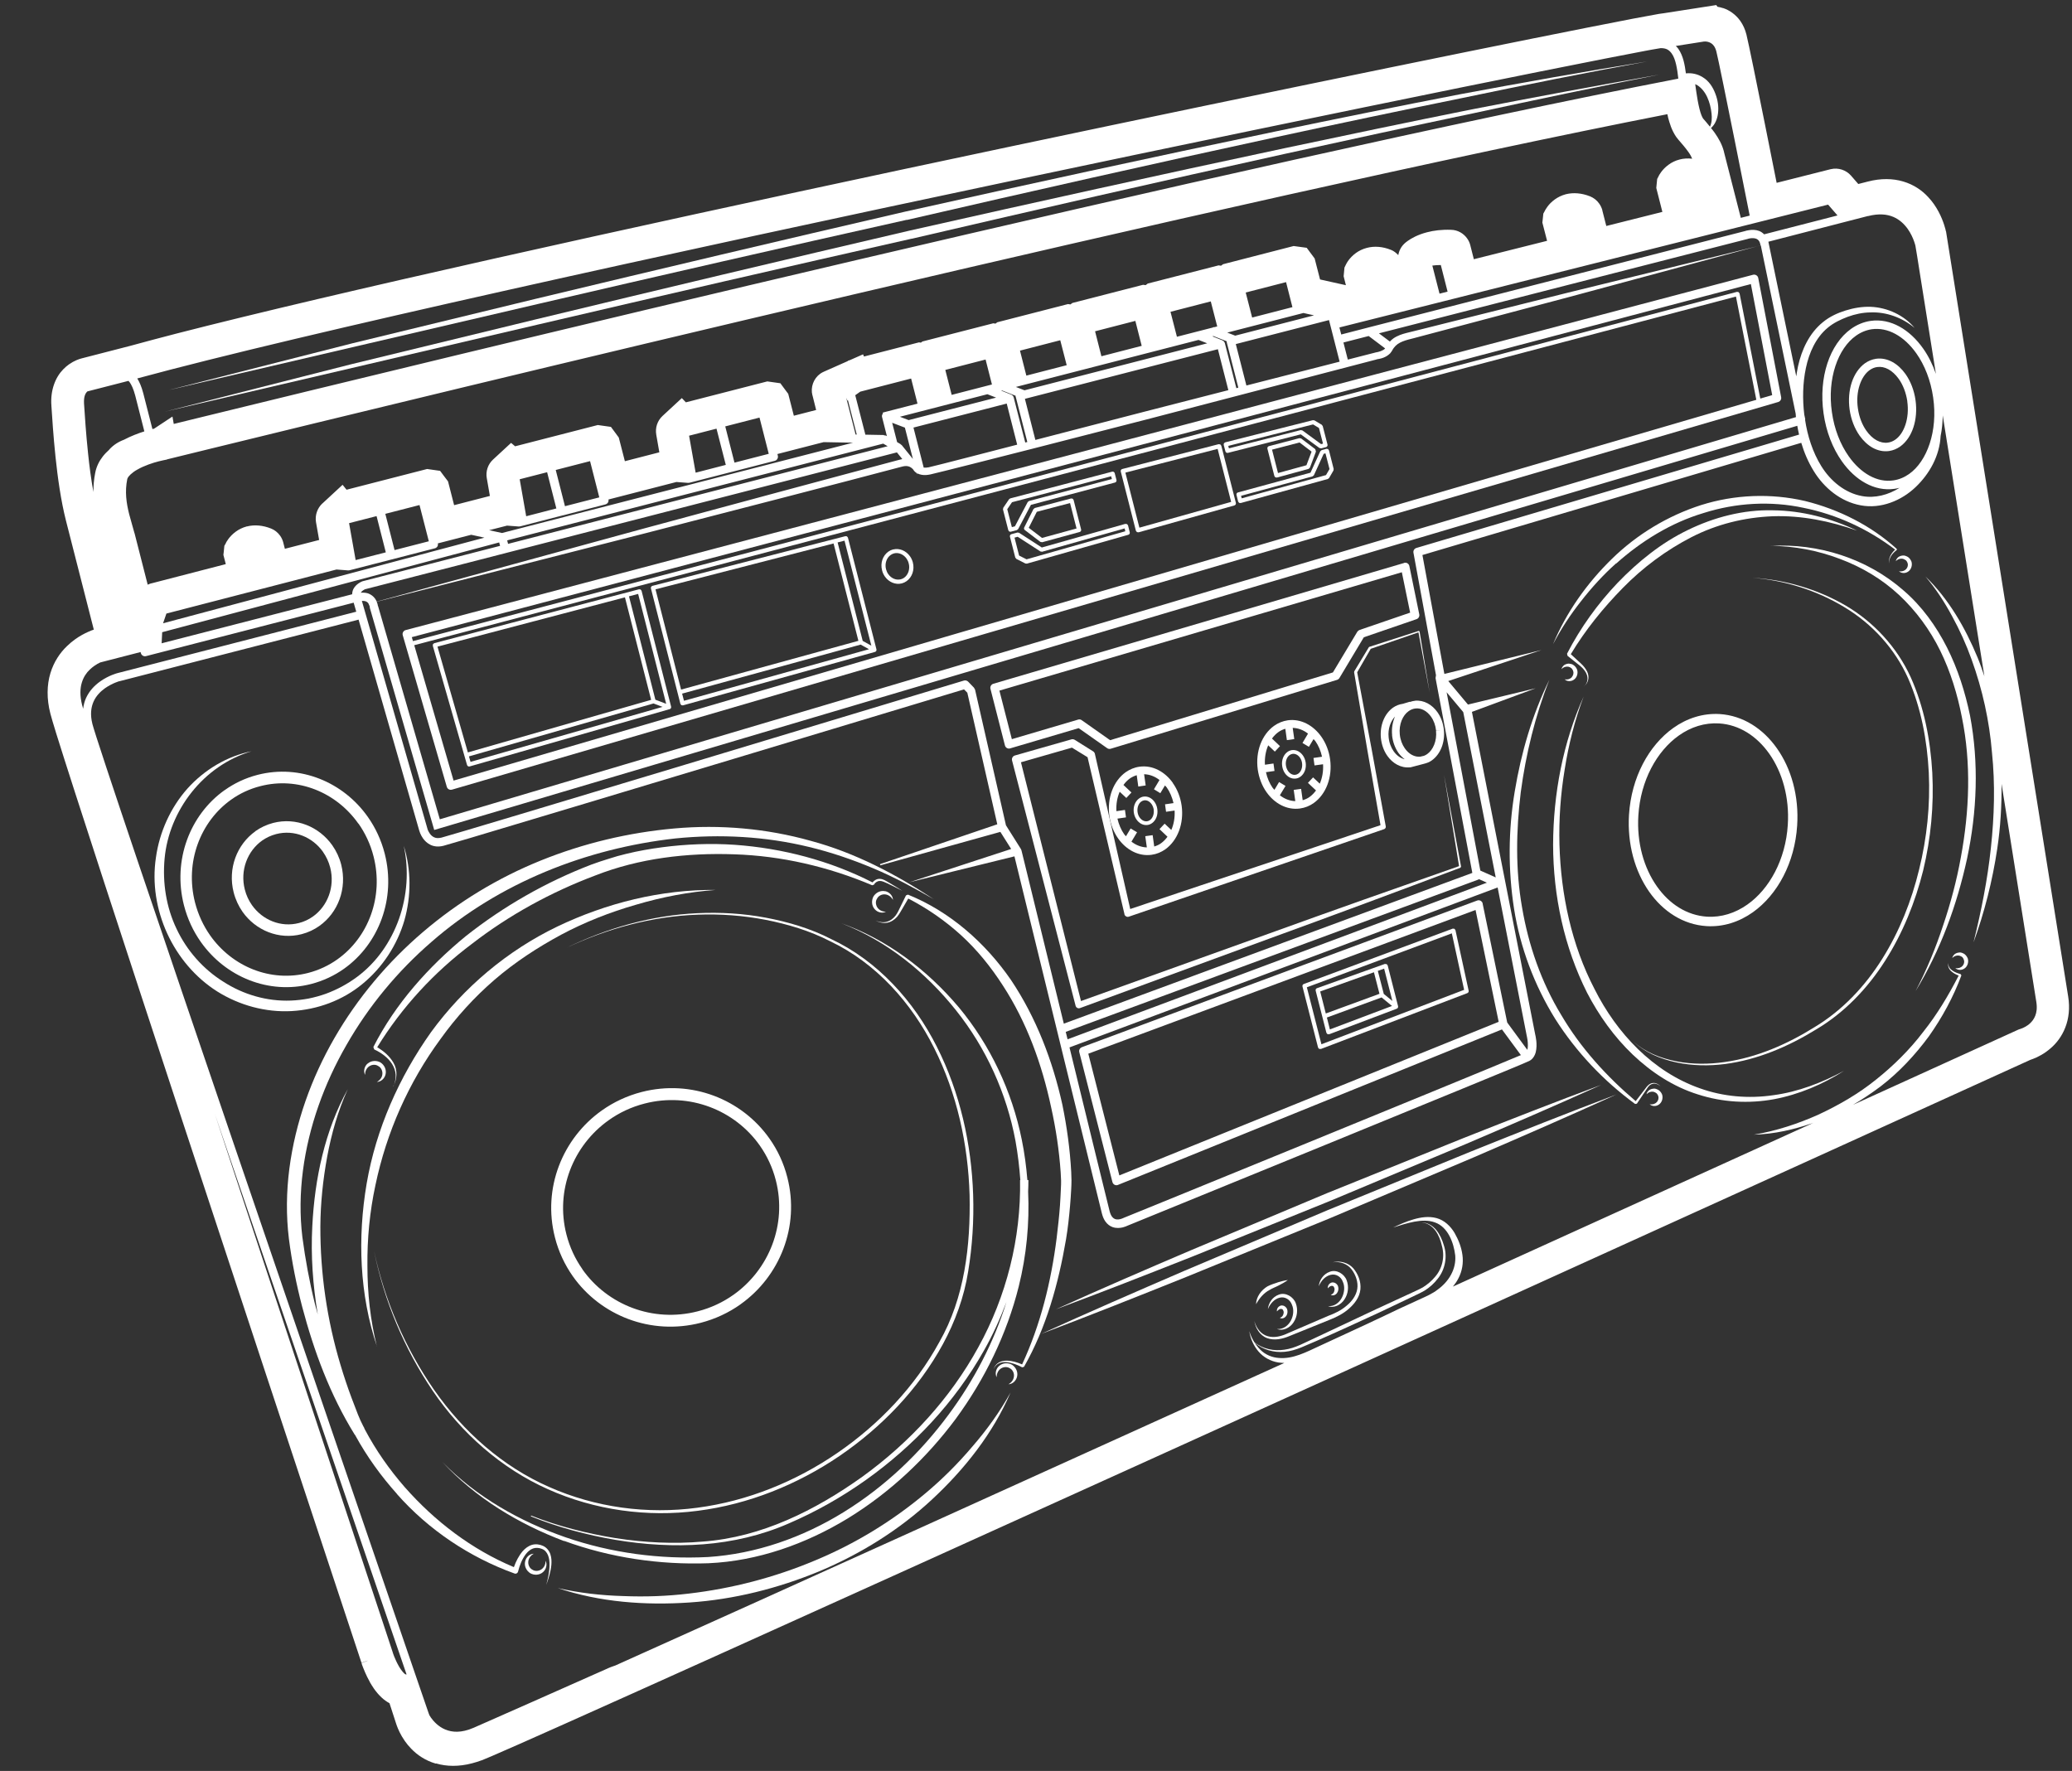 <svg width="303" height="259" viewBox="0 0 303 259" fill="none" xmlns="http://www.w3.org/2000/svg">
<rect x="0" y="0" width="303" height="259" fill="#333333" stroke="none"/>
<path d="M281.988 28.81L281.998 28.82L281.988 28.81Z" fill="white"/>
<path d="M205.348 35.6L205.328 35.61L205.348 35.6Z" fill="white"/>
<path d="M63.778 257.9C65.288 258.35 67.098 258.39 69.028 257.88C69.508 257.76 69.988 257.6 70.458 257.43H70.468C70.778 257.31 71.208 257.13 71.838 256.86C73.738 256.05 77.318 254.46 82.338 252.22C128.328 231.68 292.188 157.15 296.908 155C297.358 154.85 298.238 154.53 299.228 153.82C299.448 153.66 299.678 153.48 299.908 153.28C300.738 152.56 301.518 151.56 302.018 150.27C302.528 148.98 302.718 147.41 302.438 145.72C301.668 140.87 284.618 34.09 284.618 34.09L284.588 33.89L284.558 33.81L284.498 33.57V33.54C284.308 32.85 283.878 31.38 282.808 29.85C282.568 29.51 282.288 29.16 281.968 28.82C281.078 27.85 279.858 27 278.338 26.55C276.818 26.09 275.048 26.06 273.158 26.55L271.748 26.91L270.688 25.69V25.67H270.668C269.968 24.87 268.818 24.48 267.738 24.74H267.718L259.808 26.74C259.378 24.59 258.748 21.43 258.098 18.17C257.518 15.27 256.918 12.3 256.428 9.92C256.178 8.73 255.968 7.68 255.788 6.85C255.618 6.04 255.488 5.47 255.398 5.09V5.05H255.388C255.208 4.31 254.898 3.64 254.508 3.08C253.818 2.11 252.908 1.49 251.978 1.18H251.958H251.938C251.668 1.09 251.408 1.03 251.158 0.99L250.978 0.74L243.338 1.93C243.108 1.95 242.898 1.99 242.608 2.03C241.078 2.29 237.448 2.98 232.068 4.05C213.248 7.78 173.348 15.96 132.318 24.71C91.288 33.47 49.178 42.78 25.858 48.77C23.388 49.41 21.128 50.01 19.088 50.57L12.028 52.39L11.948 52.41L11.848 52.44C11.748 52.47 11.478 52.54 11.168 52.68C10.858 52.81 10.488 53.01 10.098 53.28C9.818 53.48 9.528 53.72 9.248 54.01C8.108 55.17 7.338 57.07 7.518 59.35V59.37C7.628 61.02 7.798 63.78 8.118 66.82C8.438 69.88 8.908 73.23 9.648 76.15L13.718 92.08C13.528 92.14 13.238 92.25 12.888 92.41C12.368 92.64 11.708 92.98 11.008 93.48C10.618 93.76 10.208 94.09 9.808 94.48C8.798 95.44 7.878 96.77 7.368 98.46C6.858 100.15 6.798 102.18 7.368 104.37C7.508 104.92 7.788 105.84 8.208 107.22C9.478 111.3 12.008 119.15 15.268 129.15C28.298 169.12 52.858 243.17 52.858 243.17L53.828 242.85L53.598 242.95L52.858 243.21C52.858 243.21 52.908 243.35 52.958 243.51C53.148 244.01 53.508 244.97 54.098 246.01V246.03C54.278 246.33 54.468 246.65 54.698 246.98C55.008 247.41 55.368 247.86 55.828 248.28C56.138 248.57 56.518 248.85 56.958 249.09L57.928 252.08C57.928 252.08 57.978 252.22 58.028 252.37C58.198 252.84 58.548 253.69 59.208 254.63C59.458 254.99 59.768 255.37 60.128 255.74C60.998 256.65 62.198 257.48 63.718 257.92L63.778 257.9ZM282.698 58.15C283.408 63.05 281.798 67.48 279.178 69.32C278.468 69.82 277.698 70.14 276.858 70.26C275.688 70.43 274.518 70.18 273.398 69.57C272.288 68.96 271.228 67.99 270.348 66.73C269.138 65.02 268.238 62.78 267.888 60.27C267.178 55.36 268.788 50.94 271.408 49.1C272.108 48.6 272.878 48.28 273.718 48.15C274.888 47.99 276.058 48.23 277.178 48.84C278.298 49.45 279.348 50.42 280.238 51.68C281.448 53.39 282.338 55.62 282.698 58.14V58.15ZM273.178 31.6C274.768 31.2 275.948 31.33 276.868 31.72C277.788 32.11 278.468 32.77 278.978 33.48C279.438 34.13 279.748 34.83 279.928 35.36C280.018 35.63 280.088 35.85 280.118 36V36.04C280.258 36.82 280.438 37.97 280.668 39.44C281.228 42.94 282.078 48.26 283.098 54.68C282.618 53.31 281.998 52.05 281.238 50.98C280.258 49.59 279.078 48.48 277.768 47.76C276.458 47.04 275.008 46.72 273.548 46.93C272.508 47.08 271.548 47.49 270.698 48.09C267.548 50.35 265.928 55.2 266.668 60.45C267.048 63.15 268.008 65.56 269.338 67.45C270.318 68.84 271.498 69.95 272.808 70.66C274.118 71.38 275.568 71.7 277.028 71.49C277.288 71.46 277.538 71.4 277.788 71.34C276.138 72.38 274.188 72.9 272.298 72.55C269.828 72.11 267.688 70.36 266.338 68.17C265.078 66.14 264.308 63.73 263.958 61.34H263.998L263.848 60.63C263.578 58.39 263.618 56.03 264.088 53.81C264.558 51.57 265.538 49.39 267.258 47.95C268.108 47.23 269.128 46.74 270.208 46.33C271.278 45.94 272.408 45.7 273.548 45.69C275.828 45.6 278.148 46.43 279.978 47.95C278.438 46.11 276.028 44.97 273.548 44.87C272.308 44.83 271.068 45.04 269.888 45.41C268.728 45.77 267.558 46.3 266.568 47.12C264.568 48.74 263.468 51.16 262.938 53.55C262.828 54.05 262.758 54.55 262.678 55.04L258.598 35.35L269.478 32.54L273.168 31.59L273.178 31.6ZM216.828 132.15C216.788 131.97 216.678 131.83 216.528 131.74C216.368 131.65 216.188 131.64 216.018 131.7L158.208 153.15C157.918 153.26 157.748 153.57 157.828 153.87L162.678 172.88C162.728 173.05 162.838 173.19 162.988 173.27C163.148 173.35 163.328 173.36 163.488 173.29L219.638 150.55L222.408 154.31L222.258 154.37C218.618 155.91 204.128 161.85 190.558 167.4C183.768 170.18 177.218 172.85 172.348 174.84C169.918 175.83 167.908 176.65 166.508 177.22C165.108 177.79 164.318 178.11 164.318 178.11L164.258 178.14C164.258 178.14 163.878 178.32 163.528 178.34C163.358 178.34 163.188 178.34 163.038 178.27C162.888 178.21 162.748 178.11 162.598 177.91C162.478 177.74 162.358 177.5 162.268 177.14C161.968 175.97 159.258 164.89 156.398 153.18L219.008 129.79L223.258 151.46V151.49L223.288 151.58C223.338 151.79 223.438 152.36 223.428 152.9C223.428 153.14 223.398 153.36 223.348 153.54L220.408 149.54L216.808 132.12L216.828 132.15ZM219.158 149.44L163.688 171.9L159.148 154.1L215.778 133.08L219.158 149.43V149.44ZM156.118 152C156.028 151.64 155.938 151.27 155.848 150.91L216.198 128.63L216.268 128.57L217.438 129.09L156.108 152H156.118ZM216.478 127.32L211.548 101.24L213.978 104.14L218.728 128.32L216.478 127.32ZM209.988 98.77L209.928 99.17L215.308 127.66L155.568 149.71C153.998 143.29 152.448 136.96 151.298 132.23C150.718 129.86 150.238 127.88 149.898 126.5C149.558 125.12 149.368 124.34 149.368 124.34L149.288 124.16L147.108 120.7L142.588 100.86L142.428 100.57L141.578 99.69C141.418 99.53 141.188 99.47 140.968 99.53C140.968 99.53 140.678 99.62 140.138 99.78C136.058 101.01 117.678 106.56 100.058 111.87C91.248 114.52 82.628 117.11 76.078 119.08C72.808 120.06 70.048 120.89 68.048 121.48C66.048 122.07 64.788 122.44 64.558 122.5C64.058 122.62 63.738 122.57 63.478 122.45C63.218 122.33 63.008 122.13 62.848 121.9C62.718 121.71 62.618 121.51 62.558 121.37L62.498 121.19V121.15H62.488V121.13L52.918 87.88C53.138 87.87 53.318 87.89 53.438 87.93C53.658 88 53.778 88.11 53.878 88.25L53.898 88.3L54.048 88.64L54.078 88.78V88.81V88.88L63.498 121.38L262.828 62.27C262.898 62.7 262.988 63.13 263.088 63.56L207.118 80.14C206.828 80.23 206.638 80.53 206.698 80.84L209.998 98.78L209.988 98.77ZM81.358 74.36L76.948 75.5L75.998 70.09L80.008 69.06L81.358 74.36ZM81.278 68.73L86.288 67.44L87.638 72.74L82.618 74.03L81.268 68.73H81.278ZM82.338 75.37L88.528 73.77C88.688 73.73 88.818 73.63 88.908 73.49C88.988 73.36 89.008 73.2 88.978 73.05L98.918 70.49L100.628 70.62L100.828 70.6L107.008 69.01H107.018L113.308 67.39C113.468 67.35 113.598 67.25 113.678 67.11C113.758 66.97 113.788 66.81 113.748 66.65L113.688 66.4L120.448 64.66L124.738 64.74L73.408 77.95L71.528 77.54L74.148 76.87L75.868 77L76.068 76.98L82.348 75.36L82.338 75.37ZM106.138 67.99L101.728 69.13L100.768 63.72L104.778 62.69L106.138 67.99ZM106.058 62.36L111.068 61.07L112.418 66.37L107.408 67.66L106.058 62.36ZM74.158 79.03L129.158 64.88L129.808 65.26L74.298 79.54L74.168 79.03H74.158ZM175.268 49.71L176.538 50.21L149.818 57.08L148.558 56.59L175.278 49.71H175.268ZM150.088 54.93L149.158 51.28L155.048 49.76L155.988 53.41L150.098 54.93H150.088ZM161.068 52.11L160.138 48.45L166.028 46.93L166.958 50.58L161.068 52.1V52.11ZM190.588 45.77L192.158 46.12L180.628 49.09L179.468 48.64L190.588 45.78V45.77ZM183.108 46.44L182.168 42.78L188.068 41.26L188.998 44.92L183.108 46.44ZM195.908 52.89L182.268 56.38L180.718 50.32L194.348 46.81L195.898 52.88L195.908 52.89ZM200.148 49.14L202.548 50.95L202.518 51C202.258 51.27 201.648 51.48 201.138 51.55L201.078 51.57L197.098 52.59L196.458 50.09L200.158 49.14H200.148ZM178.748 49.77L177.298 49.19L177.448 49.15L179.388 49.91V50.04L181.088 56.69L180.798 56.77L179.118 50.19C179.068 49.99 178.918 49.85 178.748 49.78V49.77ZM178.008 47.74L177.528 47.86L177.428 47.82L177.398 47.89L172.108 49.25L171.168 45.6L177.058 44.08L177.998 47.73L178.008 47.74ZM149.868 58.33L178.098 51.07L179.628 57.06L167.388 60.2L151.408 64.34L149.878 58.33H149.868ZM148.538 58.04L150.228 64.64L149.928 64.72L148.238 58.12C148.188 57.92 148.038 57.78 147.868 57.71L146.418 57.13L146.528 57.1L148.518 57.88V58.04H148.538ZM131.188 64.65L130.468 61.83L132.328 62.54L133.498 67.12L131.868 65.1L131.688 64.97V64.95L131.178 64.65H131.188ZM133.588 62.53L147.218 59.02L148.748 65.03L142.128 66.74L137.918 67.82L135.818 68.34C135.548 68.39 135.308 68.41 135.078 68.39L133.578 62.52L133.588 62.53ZM145.058 56.23L139.168 57.75L138.238 54.1L144.128 52.58L145.058 56.23ZM144.408 57.66L145.668 58.15L132.878 61.44L131.598 60.95L144.408 57.65V57.66ZM134.178 59.03L129.088 60.34L129.118 60.47C128.998 60.62 128.938 60.8 128.988 60.99L129.698 63.79L129.548 63.7L129.258 63.66V63.62L126.548 63.57L125.068 57.8L125.798 57.28L133.238 55.36L134.168 59.02L134.178 59.03ZM124.008 58.56L125.288 63.55H125.118L123.748 58.18L123.938 58.61L124.008 58.56ZM131.168 66.17L131.948 67.14C131.778 67.17 131.618 67.21 131.488 67.25L128.978 67.92L123.968 69.26L113.948 71.95L93.908 77.36L55.088 87.98C55.028 87.85 54.958 87.7 54.848 87.55C54.628 87.24 54.278 86.93 53.778 86.77C53.488 86.68 53.138 86.66 52.758 86.68C52.828 86.56 52.948 86.44 53.078 86.35L53.308 86.21L53.368 86.18L131.158 66.16L131.168 66.17ZM55.268 88.66C55.258 88.54 55.218 88.3 55.088 88L94.088 78.06L114.188 72.87L124.238 70.26L129.258 68.94L131.768 68.28C132.218 68.16 132.468 68.12 132.788 68.19C133.078 68.24 133.388 68.47 133.528 68.66L133.478 68.56C133.638 68.86 133.828 69.05 134.038 69.17L134.058 69.27L134.158 69.24C134.368 69.34 134.578 69.4 134.788 69.44C135.238 69.52 135.678 69.46 136.068 69.38L138.198 68.86L142.418 67.8L150.848 65.66L167.688 61.34L201.338 52.56H201.268C201.978 52.45 202.648 52.3 203.288 51.68C203.608 51.3 203.668 51.06 203.838 50.86C203.998 50.65 204.178 50.47 204.388 50.32C205.238 49.72 206.558 49.55 207.748 49.19L214.998 47.27L229.488 43.43L257.488 35.88L262.588 60.48L262.618 60.85L262.638 61L64.318 119.82L55.278 88.61L55.268 88.66ZM201.648 48.75L255.508 34.96H255.558V34.94C255.608 34.92 255.968 34.82 256.338 34.83C256.718 34.84 257.018 34.94 257.218 35.22C257.288 35.32 257.358 35.45 257.398 35.64L257.458 35.9L229.288 42.8L214.748 46.43L207.478 48.25L205.658 48.7C205.038 48.86 204.358 49.08 203.768 49.49C203.578 49.62 203.408 49.78 203.248 49.95L201.638 48.74L201.648 48.75ZM267.328 29.92L268.708 31.51L257.978 34.27C257.758 34.05 257.518 33.88 257.258 33.78C256.728 33.58 256.218 33.6 255.838 33.65C255.508 33.69 255.278 33.76 255.198 33.79L200.118 47.89L196.138 48.92L195.868 47.89L267.318 29.93L267.328 29.92ZM210.508 42.94L209.458 38.84C209.828 38.79 210.248 38.76 210.698 38.76L211.688 42.65L210.508 42.95V42.94ZM245.078 6.72L249.148 6.08H249.158C249.158 6.08 249.448 6.04 249.748 6.12C250.048 6.2 250.378 6.34 250.648 6.73C250.778 6.92 250.898 7.17 250.988 7.51C251.258 8.57 252.498 14.67 253.658 20.45C254.238 23.35 254.808 26.17 255.218 28.27C255.538 29.89 255.778 31.07 255.868 31.53L254.568 31.86L254.248 30.6L252.108 22.23V22.2C251.828 21.09 251.298 20.21 250.748 19.42C250.578 19.17 250.388 18.95 250.208 18.72C250.808 18.22 251.138 17.37 251.228 16.6C251.358 15.64 251.208 14.63 250.848 13.71C250.508 12.79 249.928 11.84 248.978 11.28C248.238 10.82 247.388 10.64 246.538 10.73C246.378 9.5 246.148 8.17 245.438 7.15C245.338 7 245.198 6.86 245.068 6.73L245.078 6.72ZM249.008 17.26V17.24C248.918 17.15 248.708 16.66 248.528 15.94C248.328 15.15 248.178 14.23 248.078 13.56L247.898 12.31L248.238 12.48C248.828 12.87 249.318 13.47 249.658 14.21C249.998 14.96 250.198 15.74 250.288 16.59C250.358 17.24 250.348 17.91 250.058 18.53C249.688 18.07 249.328 17.64 248.998 17.27L249.008 17.26ZM20.058 55.35C43.898 48.87 98.448 36.91 147.618 26.51C172.528 21.24 196.068 16.38 213.528 12.82C222.258 11.05 229.468 9.6 234.578 8.6C237.128 8.1 239.158 7.71 240.578 7.44C241.288 7.31 241.848 7.2 242.258 7.14C242.458 7.11 242.618 7.08 242.728 7.06L242.858 7.04H242.888C243.688 7.04 244.098 7.32 244.468 7.83C245.048 8.63 245.278 10.12 245.428 11.49L245.278 11.53C182.858 23.61 59.458 53.66 29.568 60.98C27.858 61.4 26.468 61.74 25.408 62L25.218 60.92L22.538 62.69L22.288 62.75C21.818 60.93 21.258 58.73 20.958 57.54C20.688 56.5 20.368 55.81 20.068 55.34L20.058 55.35ZM12.878 66.31C12.568 63.37 12.398 60.68 12.288 59.02C12.228 57.9 12.538 57.51 12.698 57.32L12.788 57.24L18.788 55.7L18.968 55.91C19.198 56.23 19.508 56.83 19.778 57.86C20.068 59 20.588 61.04 21.038 62.81L21.108 63.09C20.238 63.36 19.178 63.76 18.108 64.32C17.318 64.61 16.588 65.08 16.008 65.71L15.948 65.79C15.628 66.08 15.318 66.39 15.038 66.75C14.528 67.4 14.108 68.2 13.928 69.13C13.728 70.11 13.658 71.06 13.658 71.95C13.328 70.12 13.068 68.17 12.878 66.31ZM19.658 77.93L19.678 78.02C19.428 77.05 19.128 76.14 18.888 75.19C18.478 73.56 18.238 71.9 18.608 70.08C18.618 70 18.668 69.88 18.808 69.69C18.958 69.5 19.208 69.26 19.538 69.02C19.698 68.9 19.878 68.79 20.078 68.68C21.078 68.1 22.408 67.67 23.208 67.47C23.438 67.41 23.628 67.37 23.768 67.34L23.948 67.3L24.398 67.21L24.438 67.18C24.748 67.11 25.228 66.99 25.938 66.81C27.058 66.53 28.658 66.14 30.708 65.64C60.188 58.42 180.928 29.02 243.828 16.7C243.858 16.85 243.898 17 243.928 17.14V17.17C244.168 18.03 244.428 19 245.118 20.02C245.198 20.13 245.278 20.24 245.388 20.36L245.408 20.39C245.948 21.01 246.478 21.63 246.878 22.19C247.178 22.6 247.368 22.98 247.458 23.21C246.828 23.14 246.198 23.17 245.608 23.33C244.978 23.49 244.438 23.77 244.018 24.08C243.518 24.44 243.168 24.83 242.928 25.15C242.808 25.31 242.718 25.46 242.648 25.57L242.568 25.72L242.548 25.77L242.338 26.17L242.248 27.06L242.208 27.49L243.098 30.99L234.898 33.05L234.318 30.78V30.73C234.218 30.38 234.058 30.05 233.848 29.76C233.528 29.3 233.068 28.94 232.518 28.71L232.498 28.7H232.478C231.298 28.23 230.078 28.14 229.008 28.4H228.988L228.968 28.41C228.348 28.58 227.808 28.85 227.378 29.16C226.878 29.52 226.528 29.9 226.288 30.23C226.168 30.39 226.078 30.54 226.008 30.65L225.928 30.8L225.908 30.84L225.688 31.24L225.598 32.12L225.548 32.55L226.238 35.22L215.528 37.91L215.008 35.86C214.918 35.5 214.758 35.16 214.548 34.87C214.018 34.12 213.158 33.63 212.208 33.61C210.838 33.56 209.658 33.71 208.678 33.97C207.318 34.32 206.378 34.86 205.848 35.24C205.608 35.41 205.478 35.53 205.358 35.64C204.878 36.1 204.588 36.68 204.478 37.31C204.178 36.99 203.838 36.71 203.408 36.54H203.398C202.218 36.06 200.988 35.96 199.888 36.25C199.258 36.41 198.718 36.69 198.298 36.99C197.798 37.35 197.448 37.74 197.208 38.06C197.088 38.22 196.998 38.37 196.928 38.49L196.798 38.74L196.608 39.13L196.528 39.98L196.488 40.4L196.818 41.71L193.038 40.87L192.248 37.8L191.688 37.05L191.088 36.24L189.178 35.98L178.858 38.64L178.558 38.86L178.198 38.81L167.838 41.47L167.538 41.7L167.158 41.65L156.818 44.31L156.538 44.52L156.178 44.47L145.838 47.13L145.578 47.33L145.258 47.28L134.898 49.94L134.668 50.11L134.388 50.07L126.348 52.14L126.208 51.82L124.258 52.68L124.068 52.73L123.948 52.82L120.518 54.34C120.328 54.42 120.148 54.52 119.968 54.64C118.958 55.36 118.498 56.64 118.808 57.84V57.79L119.348 59.96L116.088 60.8L115.268 57.6L114.708 56.85L114.118 56.05L112.208 55.78L100.298 58.84L99.708 58.22L96.908 60.81L96.888 60.83C96.118 61.54 95.798 62.57 95.968 63.56L95.988 63.68L96.418 66.15L91.378 67.45L90.488 63.99L89.938 63.24L89.338 62.43L87.418 62.16L75.328 65.27L74.738 64.77L72.098 67.21C71.358 67.89 70.998 68.93 71.188 69.96V69.94L71.638 72.53L66.408 73.88L65.518 70.4L64.948 69.65L64.358 68.86L62.458 68.59L50.678 71.62L50.098 70.9L47.138 73.64H47.128C46.398 74.33 46.048 75.35 46.208 76.35L46.668 78.97L41.658 80.26L41.418 79.33V79.31C41.318 78.96 41.168 78.63 40.958 78.34C40.628 77.88 40.178 77.51 39.628 77.29H39.618C38.438 76.82 37.208 76.71 36.118 76.99H36.098H36.078C35.458 77.16 34.918 77.43 34.498 77.74C33.998 78.1 33.648 78.49 33.408 78.81C33.288 78.97 33.198 79.11 33.128 79.23L33.048 79.38V79.4L32.808 79.83L32.718 80.73L32.668 81.15L33.018 82.5L22.128 85.32H22.088C21.918 85.37 21.758 85.44 21.598 85.51L19.678 77.99L19.658 77.93ZM56.338 75.15L61.348 73.86L62.708 79.16L57.698 80.45L56.348 75.15H56.338ZM56.418 80.78L52.008 81.91L51.048 76.51L55.068 75.48L56.418 80.78ZM24.338 89.73L49.208 83.29L50.918 83.42L51.118 83.4L57.308 81.81L63.588 80.19C63.748 80.15 63.878 80.05 63.968 79.91C64.048 79.78 64.058 79.62 64.028 79.47L68.908 78.21L70.838 78.63L23.848 91.15L24.338 89.72V89.73ZM23.708 92.46L72.998 79.33L73.128 79.83L53.048 85L52.978 85.02C52.978 85.02 52.698 85.13 52.398 85.34C52.158 85.51 51.878 85.76 51.678 86.14C51.568 86.36 51.508 86.62 51.498 86.91L23.638 94.08L23.718 92.46H23.708ZM12.018 103.16C11.648 101.69 11.718 100.64 11.968 99.82C12.218 99 12.648 98.38 13.128 97.93L13.138 97.92C13.348 97.72 13.578 97.53 13.798 97.38C14.108 97.16 14.398 97 14.658 96.88L20.558 95.36L20.598 95.51C20.638 95.67 20.738 95.8 20.878 95.89C21.018 95.97 21.178 96 21.338 95.96L51.718 88.14L52.098 89.46L17.148 98.45C17.148 98.45 15.898 98.77 14.648 99.66C13.868 100.21 13.078 101 12.578 102.09C12.368 102.56 12.228 103.08 12.158 103.65C12.098 103.45 12.048 103.28 12.028 103.18L12.018 103.16ZM58.298 243.63C58.028 243.16 57.808 242.65 57.648 242.27C57.568 242.08 57.518 241.92 57.478 241.81L57.438 241.68V241.65H57.428V241.64C57.398 241.55 57.028 240.42 56.358 238.4C52.898 227.94 41.688 194.11 31.398 162.85C42.248 194.69 54.618 230.77 59.458 244.89L59.308 244.87L59.258 244.85L59.108 244.73C58.978 244.61 58.818 244.43 58.658 244.2C58.538 244.04 58.418 243.84 58.298 243.63ZM62.768 250.73L62.698 250.6C62.638 250.42 61.908 248.29 60.648 244.63C56.068 231.26 44.588 197.78 34.098 167.03C28.848 151.65 23.858 136.96 20.098 125.82C18.218 120.25 16.648 115.56 15.508 112.11C14.368 108.67 13.658 106.45 13.518 105.9C13.158 104.48 13.318 103.43 13.688 102.59C14.068 101.75 14.698 101.12 15.358 100.65C15.888 100.28 16.418 100.02 16.818 99.85C17.018 99.77 17.188 99.71 17.298 99.67L17.428 99.63H17.458L52.438 90.62L61.308 121.47C61.338 121.55 61.468 122.06 61.858 122.61C62.108 122.96 62.468 123.33 62.978 123.57C63.488 123.81 64.138 123.88 64.868 123.69C65.178 123.61 66.558 123.2 68.808 122.54C83.818 118.07 136.408 102.2 140.978 100.82L141.458 101.31L145.838 120.55L128.688 126.38L128.738 126.55L146.288 121.66L147.868 124.16L132.978 129.03L148.348 125.24C149.718 130.86 160.518 175.03 161.138 177.47C161.258 177.94 161.428 178.33 161.648 178.64C161.938 179.05 162.308 179.32 162.698 179.46C163.278 179.66 163.808 179.59 164.198 179.5C164.528 179.42 164.748 179.31 164.838 179.27C165.248 179.1 179.438 173.32 193.778 167.45C201.058 164.47 208.368 161.48 213.938 159.19C216.718 158.05 219.068 157.08 220.758 156.38C221.608 156.03 222.288 155.75 222.768 155.54C223.268 155.33 223.538 155.21 223.668 155.14L223.848 155.03C224.258 154.73 224.468 154.3 224.578 153.89C224.868 152.73 224.538 151.45 224.498 151.27L215.248 104.11L224.568 100.66L214.668 103.04L211.788 99.6L225.408 95.07L211.218 98.56L208.008 81.17L263.408 64.76C263.838 66.2 264.428 67.59 265.238 68.9C266.728 71.33 269.148 73.36 272.088 73.9C275.048 74.47 278.068 73.21 280.128 71.24C282.168 69.3 283.638 66.67 283.788 63.76C283.988 62.81 284.078 61.8 284.098 60.76C285.908 72.11 288.098 85.81 290.188 98.91C289.878 97.98 289.558 97.05 289.188 96.15C287.378 91.78 284.958 87.59 281.568 84.31C283.088 86.1 284.368 88.07 285.468 90.12C286.588 92.16 287.548 94.29 288.328 96.48C289.908 100.85 290.918 105.42 291.298 110.06C291.778 114.69 291.638 119.37 291.138 124.01C290.648 128.65 289.728 133.26 288.598 137.82C290.208 133.4 291.368 128.81 292.068 124.13C292.538 121 292.728 117.82 292.698 114.64C295.398 131.54 297.518 144.86 297.778 146.5C297.928 147.43 297.818 148.06 297.628 148.55C297.438 149.04 297.138 149.42 296.828 149.69C296.728 149.79 296.628 149.87 296.518 149.94C295.998 150.31 295.488 150.47 295.418 150.49L295.248 150.54L295.088 150.61C294.688 150.79 285.468 154.99 270.968 161.58C272.388 160.75 273.758 159.83 275.068 158.84C277.758 156.77 280.078 154.26 282.078 151.55C284.028 148.79 285.648 145.81 286.818 142.67V142.64L286.698 142.45C286.288 142.35 285.858 142.19 285.508 141.94C285.148 141.71 284.858 141.31 284.928 140.84C284.788 141.29 285.028 141.79 285.388 142.08C285.698 142.35 286.058 142.53 286.428 142.68C284.928 145.59 283.258 148.39 281.228 150.93C279.238 153.55 276.878 155.87 274.318 157.91C271.768 159.97 268.898 161.62 265.918 163.01C262.918 164.35 259.758 165.4 256.478 165.94C259.438 165.87 262.378 165.19 265.188 164.21C250.758 170.77 232.298 179.16 212.468 188.16C212.768 187.79 213.038 187.41 213.258 186.98C213.818 185.93 214.028 184.69 213.858 183.52C213.698 182.34 213.268 181.3 212.708 180.31C212.128 179.33 211.208 178.44 210.058 178.14C208.918 177.84 207.778 178.02 206.738 178.32C205.688 178.62 204.698 179.06 203.728 179.52C204.748 179.19 205.778 178.87 206.818 178.67C207.848 178.48 208.928 178.43 209.848 178.78C211.728 179.44 212.588 181.71 212.808 183.62C212.968 185.6 211.878 187.42 210.238 188.6C209.448 189.22 208.528 189.6 207.528 190.06L204.608 191.4C200.738 193.27 196.838 195.04 192.948 196.85C190.998 197.75 189.098 198.77 187.038 198.6C186.028 198.54 185.048 198.13 184.308 197.4C183.988 197.09 183.718 196.74 183.478 196.36C184.648 197.39 186.288 197.85 187.858 197.7C189.568 197.54 191.058 196.69 192.578 196.08C195.618 194.76 198.618 193.36 201.628 191.98L206.108 189.85C206.858 189.47 207.588 189.18 208.358 188.73C209.078 188.27 209.728 187.69 210.248 187.01C211.338 185.67 211.688 183.75 211.148 182.14C210.908 181.33 210.568 180.54 210.028 179.88C209.498 179.24 208.698 178.75 207.858 178.8C208.698 178.8 209.438 179.33 209.908 179.97C210.388 180.63 210.678 181.41 210.858 182.21C211.308 183.79 210.928 185.5 209.878 186.71C209.368 187.33 208.748 187.85 208.078 188.27C207.418 188.65 206.598 188.97 205.868 189.33L201.358 191.41L192.378 195.64C190.868 196.31 189.428 197.18 187.808 197.39C186.298 197.63 184.668 197.28 183.438 196.31C183.118 195.81 182.868 195.26 182.688 194.68C182.858 195.75 183.298 196.79 184.028 197.64C184.748 198.5 185.818 199.08 186.938 199.26C187.228 199.3 187.528 199.32 187.808 199.33C150.728 216.15 112.798 233.33 89.948 243.59L89.818 243.63C89.098 243.87 88.588 244.13 88.538 244.15C88.468 244.18 87.618 244.56 86.278 245.15C82.098 247.01 73.218 250.95 69.268 252.68C67.418 253.48 66.098 253.35 65.098 252.93C64.098 252.51 63.408 251.75 63.018 251.2C62.888 251.01 62.788 250.85 62.728 250.74L62.768 250.73Z" fill="white"/>
<path d="M66.078 115.49L260.038 58.791C260.338 58.7 260.528 58.401 260.468 58.09L257.118 40.66C257.088 40.49 256.988 40.35 256.848 40.261C256.708 40.17 256.528 40.141 256.368 40.181L59.318 92.15C59.158 92.191 59.028 92.3 58.948 92.441C58.868 92.581 58.848 92.751 58.898 92.91L65.338 115.07C65.428 115.39 65.768 115.58 66.088 115.48L66.078 115.49ZM60.228 93.18L256.038 41.541L259.158 57.781L257.418 58.291L254.388 42.92L254.248 42.721L254.008 42.681L60.388 93.76L60.218 93.171L60.228 93.18ZM60.568 94.361L253.858 43.37L256.838 58.471L66.328 114.16L60.578 94.361H60.568Z" fill="white"/>
<path d="M174.518 183.71L194.508 175.63L214.388 167.3C220.998 164.47 227.598 161.63 234.148 158.66C227.408 161.16 220.718 163.79 214.038 166.43L194.048 174.5L174.168 182.84C167.558 185.66 160.958 188.51 154.408 191.48C161.148 188.98 167.838 186.35 174.518 183.71Z" fill="white"/>
<path d="M200.269 94.58L200.169 94.66L198.049 98.17L198.019 98.32L199.949 109.66L201.879 120.68L165.279 132.94L160.109 110.24C160.079 110.1 159.979 109.96 159.849 109.88L157.149 108.19C157.009 108.11 156.839 108.08 156.679 108.13L148.409 110.49C148.099 110.58 147.919 110.9 147.999 111.22L157.299 147.12L157.319 147.16C157.409 147.4 157.669 147.52 157.909 147.44L185.759 137.22C195.049 133.84 204.319 130.39 213.569 126.9L213.659 126.74L211.169 113.33L213.369 126.67C204.069 129.92 194.789 133.2 185.519 136.55L158.079 146.4L149.299 111.48L156.759 109.34L159.039 110.74L164.439 133.7V133.75C164.539 134.01 164.819 134.15 165.079 134.06L202.409 121.26C202.569 121.2 202.679 121.04 202.649 120.86L200.579 109.55L198.469 98.32L200.449 94.89L207.429 92.48L209.069 101.32L207.589 92.34L207.469 92.27L200.279 94.59L200.269 94.58Z" fill="white"/>
<path d="M205.309 82.34L145.259 100C144.949 100.09 144.759 100.42 144.839 100.74L146.959 109.02C146.999 109.18 147.109 109.32 147.249 109.4C147.389 109.48 147.559 109.5 147.719 109.45L157.739 106.49L161.909 109.42C162.059 109.53 162.259 109.56 162.439 109.5L195.519 99.43C195.659 99.39 195.789 99.29 195.869 99.16L199.439 93.2L207.149 90.55C207.439 90.45 207.609 90.15 207.549 89.85L206.099 82.78C206.069 82.61 205.959 82.47 205.819 82.38C205.679 82.29 205.499 82.27 205.329 82.32L205.309 82.34ZM206.229 89.59L198.819 92.13C198.679 92.18 198.569 92.27 198.489 92.39L194.919 98.34L162.339 108.25L158.179 105.32C158.029 105.21 157.839 105.18 157.659 105.24L147.969 108.1L146.149 101L204.999 83.69L206.209 89.58L206.229 89.59Z" fill="white"/>
<path d="M194.079 177.01L173.089 185.9C166.119 188.91 159.139 191.94 152.229 195.09C159.339 192.4 166.399 189.59 173.449 186.76L194.539 178.14L215.529 169.25C222.509 166.24 229.469 163.21 236.389 160.06C229.279 162.74 222.219 165.55 215.169 168.38L194.079 177.01Z" fill="white"/>
<path d="M57.5 158.86C58.08 157.85 58.17 156.5 57.54 155.43C56.98 154.46 56.13 153.73 55.16 153.16C58.77 147.28 63.5 142.17 68.98 138.06C74.45 133.82 80.61 130.46 87.07 128.03C93.47 125.52 100.47 124.7 107.36 124.94C114.27 125.16 121.13 126.75 127.55 129.47L127.8 129.38C127.96 129.08 128.29 128.84 128.65 128.84C129.01 128.82 129.38 129.03 129.76 129.19C130.51 129.54 131.24 129.91 131.98 130.3C131.28 129.85 130.58 129.41 129.86 129C129.51 128.81 129.14 128.54 128.66 128.53C128.24 128.51 127.86 128.73 127.59 129.05C121.37 125.87 114.45 124.05 107.44 123.55C103.91 123.31 100.35 123.45 96.83 123.91C95.07 124.14 93.32 124.45 91.59 124.87C90.72 125.08 89.87 125.31 89 125.6C88.2 125.84 87.31 126.14 86.49 126.44C79.87 128.98 73.66 132.52 68.1 136.92C62.64 141.4 57.81 146.81 54.6 153.12V153.14L54.73 153.48C55.73 153.94 56.71 154.64 57.32 155.58C57.62 156.06 57.83 156.6 57.86 157.17C57.9 157.74 57.76 158.32 57.53 158.86H57.5Z" fill="white"/>
<path d="M132.789 130.83L132.489 130.95L131.749 132.46C131.489 132.96 131.289 133.49 130.959 133.91C130.629 134.33 130.189 134.68 129.659 134.81C129.129 134.95 128.559 134.85 128.049 134.64C128.549 134.89 129.119 135.04 129.699 134.95C130.269 134.86 130.789 134.53 131.179 134.09C131.569 133.64 131.799 133.12 132.099 132.65L132.819 131.41C135.619 132.85 138.219 134.66 140.529 136.76C142.899 138.92 144.919 141.43 146.649 144.12C150.149 149.49 152.369 155.64 153.709 161.92C154.409 165.06 154.889 168.26 155.109 171.46L155.169 172.66C155.189 172.98 155.149 173.44 155.139 173.83C155.109 174.63 155.059 175.44 155.009 176.25C154.899 177.86 154.709 179.46 154.519 181.07C153.719 187.41 152.169 193.73 149.469 199.54C148.759 199.24 148.029 199.01 147.249 198.99C146.829 198.99 146.399 199.06 146.039 199.28C145.669 199.49 145.419 199.86 145.289 200.24C145.459 199.86 145.729 199.54 146.089 199.38C146.449 199.21 146.849 199.18 147.239 199.22C148.019 199.3 148.789 199.6 149.479 199.97L149.749 199.89C153.009 194.16 154.779 187.73 155.889 181.26C156.159 179.64 156.339 178 156.479 176.36C156.549 175.54 156.609 174.72 156.649 173.9C156.659 173.47 156.699 173.12 156.689 172.63L156.649 171.38C156.469 168.08 156.019 164.8 155.359 161.57C153.939 155.14 151.539 148.84 147.849 143.33C144.099 137.89 138.919 133.32 132.829 130.86H132.809L132.789 130.83Z" fill="white"/>
<path d="M135.418 218.32C130.528 222.44 125.038 225.79 119.148 228.23C113.268 230.7 107.048 232.32 100.708 233.06C97.538 233.44 94.328 233.55 91.128 233.42C87.928 233.33 84.718 232.97 81.568 232.25C87.718 234.32 94.338 234.8 100.828 234.36C107.338 233.92 113.768 232.3 119.808 229.8C125.838 227.27 131.488 223.76 136.288 219.3C141.068 214.86 145.208 209.63 147.778 203.65C146.208 206.48 144.318 209.11 142.208 211.54C140.138 213.99 137.868 216.26 135.418 218.32Z" fill="white"/>
<path d="M82.499 225.35C89.219 227.81 96.43 228.87 103.599 228.62C110.819 228.3 117.809 225.81 123.949 222.08C130.089 218.32 135.439 213.31 139.739 207.54C143.999 201.74 147.229 195.14 148.979 188.13C150.109 183.6 150.559 178.92 150.349 174.26C150.369 173.7 150.399 173.14 150.389 172.58H150.239C150.079 170.6 149.819 168.62 149.419 166.67C147.989 159.6 144.829 152.89 140.249 147.36C135.639 141.88 129.749 137.41 123.019 135.02C129.669 137.59 135.389 142.21 139.789 147.74C144.209 153.27 147.209 159.91 148.499 166.85C148.839 168.75 149.069 170.66 149.209 172.59H149.169C149.319 181.08 147.179 189.59 143.059 197.04C138.969 204.51 133.049 210.93 126.159 215.93C119.269 220.86 111.359 224.83 102.789 225.45C98.54 225.83 94.249 225.6 90.029 224.95C85.82 224.27 81.65 223.22 77.669 221.65L77.629 221.76C81.609 223.37 85.769 224.48 89.999 225.2C94.219 225.91 98.54 226.18 102.829 225.85C107.109 225.52 111.369 224.54 115.319 222.81C119.279 221.11 123.039 218.98 126.559 216.49C133.579 211.5 139.639 205.07 143.889 197.51C145.179 195.24 146.259 192.86 147.179 190.41C145.339 196.31 142.429 201.87 138.759 206.83C134.579 212.51 129.369 217.45 123.369 221.15C117.389 224.85 110.559 227.25 103.549 227.71C96.519 228.07 89.379 227.13 82.689 224.82C76.029 222.51 69.669 218.92 64.689 213.81C69.529 219.06 75.82 222.86 82.49 225.38L82.499 225.35Z" fill="white"/>
<path d="M55.119 196.93C54.149 193.06 53.729 189.08 53.729 185.11C53.689 181.15 54.069 177.19 54.899 173.34C56.509 165.62 59.759 158.28 64.429 151.94C66.699 148.77 69.359 145.84 72.329 143.28C75.299 140.72 78.599 138.57 82.059 136.7C85.529 134.85 89.219 133.4 93.019 132.31C96.809 131.19 100.719 130.43 104.679 130.15C96.709 130.07 88.729 132.04 81.469 135.52C74.209 139.02 67.829 144.38 63.039 150.94C58.369 157.52 54.989 165.11 53.619 173.09C52.269 181.04 52.569 189.33 55.129 196.93H55.119Z" fill="white"/>
<path d="M63.3 203.43C67.49 209.6 73.299 214.75 80.139 217.8C86.969 220.86 94.639 221.92 102.049 220.95C109.469 220 116.589 217.13 122.769 212.93C128.929 208.72 134.289 203.18 137.889 196.57C139.679 193.27 140.989 189.68 141.579 185.96C142.189 182.26 142.429 178.5 142.309 174.75C142.059 167.27 140.389 159.78 136.999 153.08C133.639 146.41 128.359 140.54 121.549 137.34C118.539 135.79 115.299 134.84 111.999 134.21C108.699 133.59 105.329 133.39 101.989 133.55C95.29 133.86 88.719 135.73 82.719 138.67C88.76 135.8 95.329 134.01 101.999 133.77C105.329 133.64 108.679 133.89 111.949 134.52C115.209 135.16 118.449 136.13 121.389 137.65C128.109 140.84 133.309 146.67 136.609 153.28C139.939 159.92 141.569 167.35 141.789 174.77C141.939 182.16 141.069 189.8 137.359 196.28C133.809 202.78 128.559 208.3 122.469 212.48C116.369 216.67 109.329 219.53 101.989 220.5C94.659 221.49 87.059 220.47 80.29 217.46C73.49 214.48 67.749 209.37 63.499 203.29C59.26 197.19 56.249 190.2 54.69 182.91C56.169 190.22 59.109 197.25 63.3 203.43Z" fill="white"/>
<path d="M58.039 218.49C62.689 223.76 68.699 227.76 75.239 230.12L75.279 230.14C75.489 230.19 75.709 230.06 75.759 229.84C75.979 228.94 76.349 228 76.909 227.27C77.189 226.91 77.539 226.61 77.949 226.46C78.349 226.32 78.819 226.35 79.239 226.52C80.109 226.83 80.389 227.9 80.359 228.86C80.359 229.85 80.139 230.83 79.879 231.8C80.219 230.86 80.529 229.89 80.629 228.87C80.669 228.36 80.659 227.84 80.489 227.32C80.329 226.81 79.939 226.32 79.429 226.09C78.939 225.86 78.349 225.77 77.799 225.93C77.249 226.09 76.799 226.45 76.439 226.85C75.849 227.55 75.449 228.35 75.149 229.19C68.969 226.6 63.559 222.46 59.169 217.47C56.939 214.91 54.979 212.11 53.389 209.12L53.259 208.86H53.279L53.119 208.57C52.829 208 52.559 207.43 52.339 206.86L51.419 204.46C50.819 202.86 50.279 201.24 49.789 199.6C47.819 193.05 46.829 186.22 46.849 179.37C46.869 175.94 47.229 172.53 47.849 169.15C48.479 165.78 49.419 162.44 50.859 159.29C47.499 165.36 46.019 172.38 45.669 179.33C45.439 183.64 45.749 187.97 46.469 192.23C46.319 191.7 46.179 191.16 46.039 190.63C45.249 187.44 44.649 184.18 44.219 180.93C43.829 177.72 43.879 174.44 44.299 171.21C45.139 164.75 47.409 158.48 50.669 152.82C53.909 147.14 58.149 142.03 63.099 137.75C72.979 129.11 85.739 124.08 98.759 122.62C105.289 121.96 111.929 122.31 118.329 123.87C121.529 124.64 124.659 125.71 127.709 126.99C130.759 128.27 133.689 129.86 136.569 131.52C131.029 127.87 125.049 124.71 118.559 122.97C112.109 121.16 105.309 120.56 98.619 121.16C91.919 121.76 85.339 123.32 79.079 125.85C72.839 128.37 66.989 131.91 61.859 136.3C51.619 145.04 44.079 157.37 42.309 170.95C41.879 174.33 41.829 177.77 42.249 181.18C42.679 184.54 43.339 187.84 44.189 191.11C45.919 197.63 48.259 203.97 51.869 209.81H51.889L51.949 209.91C53.649 213.01 55.709 215.87 58.049 218.48L58.039 218.49Z" fill="white"/>
<path d="M108.289 190.75C114.029 186.68 116.979 179.38 115.139 172.2C114.609 170.1 113.709 168.19 112.529 166.52C108.469 160.76 101.109 157.83 93.839 159.7C91.679 160.26 89.709 161.19 87.999 162.41C82.259 166.48 79.309 173.77 81.149 180.96C81.679 183.06 82.589 184.97 83.759 186.64C87.819 192.4 95.179 195.33 102.459 193.46C104.619 192.9 106.579 191.97 108.299 190.75H108.289ZM85.179 185.63C84.119 184.13 83.309 182.41 82.829 180.52C81.179 174.06 83.839 167.5 89.009 163.83C90.549 162.73 92.319 161.89 94.269 161.39C100.829 159.7 107.469 162.36 111.109 167.53C112.169 169.04 112.979 170.75 113.459 172.64C115.109 179.09 112.459 185.66 107.289 189.34C105.739 190.44 103.979 191.28 102.019 191.78C95.459 193.47 88.819 190.82 85.169 185.64L85.179 185.63Z" fill="white"/>
<path d="M238.219 119.14C237.949 123.46 239.089 127.45 241.179 130.43C243.199 133.3 246.139 135.22 249.529 135.44C251.989 135.6 254.339 134.83 256.339 133.41C259.939 130.84 262.459 126.18 262.809 120.73C263.089 116.42 261.949 112.41 259.849 109.44C257.829 106.57 254.889 104.65 251.499 104.43C249.039 104.28 246.689 105.04 244.699 106.46C241.099 109.03 238.569 113.69 238.219 119.14ZM245.489 107.58C247.269 106.31 249.299 105.67 251.419 105.8C254.329 105.99 256.889 107.63 258.729 110.23C260.629 112.92 261.699 116.62 261.439 120.64C261.119 125.72 258.749 130.01 255.539 132.28C253.759 133.54 251.729 134.19 249.609 134.06C246.699 133.87 244.129 132.23 242.299 129.63C240.399 126.94 239.329 123.25 239.589 119.23C239.909 114.16 242.279 109.86 245.489 107.58Z" fill="white"/>
<path d="M53.769 155.53C53.269 155.95 53.118 156.68 53.389 157.2C53.368 156.63 53.648 156.14 54.048 155.91C54.438 155.67 54.949 155.65 55.319 155.91C55.709 156.1 55.949 156.59 55.919 157.03C55.908 157.5 55.608 157.97 55.108 158.23C55.688 158.23 56.258 157.74 56.389 157.09C56.529 156.43 56.218 155.75 55.639 155.38C55.059 155.05 54.269 155.1 53.779 155.54L53.769 155.53Z" fill="white"/>
<path d="M229.86 99.04C229.63 99.29 229.25 99.43 228.81 99.35C229.14 99.67 229.73 99.71 230.16 99.4C230.6 99.1 230.79 98.49 230.64 97.96C230.54 97.7 230.39 97.48 230.15 97.3L230.01 97.21L229.97 97.19L229.93 97.16H229.91L229.82 97.12L229.43 97.05C229.17 97.06 228.92 97.14 228.72 97.28C228.53 97.44 228.39 97.65 228.34 97.86C228.66 97.54 229.05 97.44 229.38 97.51L229.61 97.6L229.67 97.63L229.7 97.66L229.83 97.75C229.91 97.85 230.01 97.99 230.05 98.14C230.16 98.44 230.07 98.77 229.85 99.03L229.86 99.04Z" fill="white"/>
<path d="M241.859 159.21C241.599 159.22 241.349 159.3 241.149 159.44C240.959 159.6 240.819 159.81 240.779 160.02C241.109 159.7 241.479 159.6 241.819 159.67C241.999 159.74 242.079 159.76 242.269 159.91C242.349 160.01 242.449 160.14 242.489 160.29C242.599 160.59 242.509 160.92 242.289 161.18C242.059 161.43 241.679 161.57 241.239 161.49C241.569 161.81 242.159 161.85 242.589 161.54C243.029 161.24 243.219 160.64 243.069 160.1C242.969 159.84 242.819 159.62 242.569 159.44C242.419 159.34 242.089 159.18 241.849 159.2L241.859 159.21Z" fill="white"/>
<path d="M79.78 228.26C79.8 228.83 79.52 229.31 79.12 229.55C78.72 229.79 78.22 229.81 77.85 229.56C77.46 229.37 77.22 228.87 77.25 228.44C77.27 227.97 77.56 227.49 78.06 227.23C77.48 227.23 76.92 227.72 76.79 228.37C76.64 229.04 76.97 229.71 77.54 230.08C78.12 230.41 78.91 230.37 79.4 229.92C79.9 229.5 80.05 228.77 79.78 228.25V228.26Z" fill="white"/>
<path d="M146.128 199.75C145.628 200.17 145.468 200.9 145.748 201.42C145.728 200.85 146.008 200.36 146.408 200.12C146.798 199.88 147.308 199.86 147.678 200.11C148.068 200.3 148.308 200.79 148.278 201.23C148.258 201.7 147.968 202.18 147.468 202.44C148.048 202.44 148.608 201.94 148.738 201.3C148.888 200.64 148.558 199.96 147.988 199.59C147.408 199.26 146.618 199.31 146.128 199.75Z" fill="white"/>
<path d="M129.44 130.34C128.78 130.19 128.1 130.52 127.74 131.09C127.41 131.68 127.46 132.46 127.9 132.95C128.32 133.46 129.05 133.61 129.56 133.33C129 133.35 128.51 133.07 128.27 132.67C128.04 132.27 128.01 131.76 128.27 131.4C128.46 131.01 128.95 130.77 129.38 130.8C129.84 130.81 130.32 131.11 130.58 131.61C130.58 131.03 130.09 130.47 129.45 130.33L129.44 130.34Z" fill="white"/>
<path d="M236.339 82.42C240.049 79.11 244.369 76.45 249.119 75.03C253.829 73.53 258.909 73.23 263.749 74.27C268.569 75.24 273.189 77.36 277.139 80.38C276.569 80.9 276.129 81.64 276.249 82.41C276.189 81.58 276.759 80.89 277.359 80.45L277.379 80.43V80.28C273.609 76.86 268.929 74.5 263.959 73.27C258.969 72.11 253.649 72.32 248.749 73.87C243.859 75.44 239.359 78.17 235.709 81.74C232.059 85.3 229.059 89.54 227.109 94.21C228.279 91.97 229.669 89.86 231.229 87.89C232.769 85.92 234.459 84.06 236.319 82.4L236.339 82.42Z" fill="white"/>
<path d="M277.229 82.07C277.549 81.75 277.938 81.65 278.268 81.72C278.458 81.8 278.529 81.81 278.729 81.96C278.809 82.05 278.909 82.19 278.949 82.34C279.069 82.64 278.969 82.98 278.749 83.23C278.519 83.48 278.139 83.62 277.699 83.54C278.029 83.86 278.618 83.9 279.048 83.59C279.488 83.29 279.679 82.68 279.529 82.15C279.429 81.89 279.279 81.67 279.039 81.48C278.889 81.38 278.559 81.22 278.319 81.24C278.059 81.25 277.808 81.33 277.608 81.47C277.418 81.63 277.278 81.84 277.238 82.05L277.229 82.07Z" fill="white"/>
<path d="M93.679 86.21L93.449 86.18L63.509 94.06L63.319 94.2L63.289 94.44L68.299 111.88C68.349 112.04 68.519 112.14 68.679 112.09L97.929 103.71C98.089 103.67 98.179 103.5 98.139 103.34L93.819 86.4L93.679 86.21ZM63.969 94.57L91.389 87.36L95.219 102.35L68.419 110.04L63.979 94.58L63.969 94.57ZM68.809 111.42L68.579 110.62L95.569 102.88L96.889 103.38L68.809 111.42ZM97.419 102.93L95.839 102.33L91.979 87.21L93.319 86.86L97.419 102.93Z" fill="white"/>
<path d="M123.639 78.41L95.409 85.68C95.249 85.72 95.148 85.89 95.189 86.05L99.499 102.94L99.638 103.13L99.868 103.16L127.959 95.34C128.119 95.29 128.209 95.13 128.169 94.97L123.999 78.63L123.859 78.44L123.629 78.41H123.639ZM95.859 86.19L121.899 79.48L125.529 93.72L99.599 100.85L95.859 86.19ZM100.019 102.48L99.749 101.44L125.859 94.27L127.079 94.95L100.009 102.49L100.019 102.48ZM127.419 94.43L126.159 93.73L122.489 79.33L123.499 79.07L127.419 94.42V94.43Z" fill="white"/>
<path d="M227.119 123.54C227.139 130.99 228.719 138.5 232.099 145.21C233.829 148.53 236.039 151.63 238.759 154.23C241.479 156.82 244.709 158.94 248.309 160.06C251.889 161.22 255.749 161.43 259.409 160.76C263.079 160.07 266.539 158.59 269.659 156.61C266.409 158.35 262.939 159.69 259.319 160.17C255.719 160.7 252.009 160.39 248.609 159.17C241.739 156.77 236.419 151.11 233.179 144.65C229.809 138.18 228.259 130.83 228.049 123.53C227.949 119.86 228.209 116.18 228.809 112.55C229.379 108.92 230.279 105.32 231.589 101.86C228.559 108.62 227.149 116.09 227.119 123.53V123.54Z" fill="white"/>
<path d="M194.91 184.61C195.96 184.44 197.06 184.84 197.67 185.67C198.27 186.47 198.64 187.54 198.48 188.51C198.32 189.49 197.68 190.34 196.89 190.98C196.1 191.66 195.2 192.08 194.19 192.46L188.34 194.98C187.42 195.42 186.36 195.7 185.39 195.42C184.4 195.16 183.69 194.21 183.43 193.19C183.6 194.22 184.22 195.3 185.3 195.7C186.38 196.09 187.54 195.82 188.53 195.41L194.43 193.02C195.4 192.64 196.44 192.13 197.25 191.4C198.07 190.69 198.82 189.73 198.94 188.57C199.05 187.41 198.6 186.32 197.89 185.47C197.13 184.63 195.92 184.34 194.9 184.61H194.91Z" fill="white"/>
<path d="M193.139 153.42L214.579 145.24C214.719 145.18 214.799 145.04 214.769 144.89L212.839 136.03L212.689 135.83L212.439 135.81L190.659 143.91C190.509 143.96 190.429 144.12 190.469 144.28L192.749 153.21L192.899 153.4H193.149L193.139 153.42ZM191.109 144.39L212.309 136.5L214.109 144.76L193.239 152.72L191.109 144.39Z" fill="white"/>
<path d="M202.529 140.97L192.589 144.52C192.439 144.57 192.359 144.73 192.399 144.89L193.969 151.05L194.119 151.24L194.369 151.26L204.259 147.52C204.399 147.47 204.479 147.31 204.449 147.16L202.929 141.19L202.779 141L202.539 140.98L202.529 140.97ZM193.059 145L200.919 142.19L201.729 145.34L193.879 148.22L193.059 145ZM194.479 150.56L194.039 148.81L202.039 145.87L203.559 147.12L194.479 150.55V150.56ZM203.629 146.4L202.359 145.36L201.489 141.99L202.409 141.66L203.619 146.4H203.629Z" fill="white"/>
<path d="M133.309 34.92C151.499 30.68 169.709 26.51 187.949 22.49C197.069 20.48 206.199 18.51 215.339 16.59C224.469 14.61 233.609 12.69 242.769 10.89C233.569 12.5 224.389 14.22 215.219 16C206.059 17.84 196.919 19.75 187.779 21.69C169.509 25.58 151.259 29.61 133.039 33.72C114.839 37.96 96.669 42.29 78.509 46.67L51.279 53.29L24.119 60.2L78.689 47.46C96.879 43.21 115.079 39.02 133.309 34.91V34.92Z" fill="white"/>
<path d="M132.6 32.17C150.58 28.02 168.58 23.95 186.62 20.05C195.64 18.1 204.67 16.2 213.71 14.36C222.74 12.47 231.79 10.65 240.87 8.99C231.76 10.45 222.67 12.08 213.6 13.77C204.54 15.52 195.49 17.36 186.46 19.24C168.39 23.01 150.35 26.94 132.33 30.96C114.34 35.12 96.38 39.37 78.43 43.68L51.52 50.21L24.68 57.04L78.61 44.47C96.59 40.29 114.58 36.17 132.59 32.15L132.6 32.17Z" fill="white"/>
<path d="M186.748 194.36C187.618 194.72 188.668 194.18 189.168 193.38C189.708 192.57 189.838 191.53 189.488 190.59C189.148 189.66 188.008 188.96 187.028 189.33C186.068 189.66 185.498 190.57 185.408 191.46C185.738 190.64 186.388 189.95 187.148 189.78C187.918 189.59 188.668 190.07 188.928 190.82C189.248 191.52 189.148 192.44 188.768 193.14C188.398 193.85 187.648 194.45 186.748 194.36Z" fill="white"/>
<path d="M187.659 192.25C187.589 192.44 187.459 192.65 187.159 192.72C187.419 192.92 187.849 192.78 188.059 192.49C188.279 192.23 188.339 191.81 188.219 191.45C188.119 191.27 188.029 191.12 187.779 190.99C187.679 190.94 187.369 190.87 187.209 190.97C186.839 191.13 186.679 191.5 186.739 191.79C186.929 191.55 187.149 191.42 187.329 191.42C187.439 191.45 187.429 191.42 187.569 191.5L187.659 191.67C187.749 191.83 187.739 192.03 187.659 192.24V192.25Z" fill="white"/>
<path d="M194.19 191C195.06 191.37 196.11 190.83 196.61 190.03C197.15 189.22 197.28 188.18 196.93 187.24C196.59 186.31 195.45 185.61 194.47 185.99C193.51 186.32 192.94 187.23 192.85 188.11C193.18 187.29 193.83 186.61 194.6 186.44C195.37 186.25 196.13 186.73 196.38 187.48C196.7 188.18 196.59 189.1 196.22 189.8C195.85 190.51 195.11 191.11 194.2 191.01L194.19 191Z" fill="white"/>
<path d="M195.099 188.89C195.039 189.07 194.899 189.28 194.609 189.35C194.869 189.55 195.299 189.41 195.509 189.12C195.719 188.85 195.789 188.45 195.659 188.08C195.569 187.9 195.469 187.75 195.219 187.62C195.119 187.57 194.799 187.5 194.649 187.6C194.289 187.75 194.129 188.13 194.179 188.42C194.369 188.17 194.589 188.05 194.769 188.05C194.889 188.08 194.859 188.05 195.009 188.13L195.099 188.3C195.189 188.45 195.169 188.66 195.099 188.87V188.89Z" fill="white"/>
<path d="M186.83 187.56C186.34 187.71 185.87 187.87 185.36 188.12C184.43 188.67 183.7 189.67 183.68 190.74C184.18 189.83 184.82 189.09 185.66 188.65C186.05 188.4 186.55 188.23 187 187.99C187.46 187.76 187.91 187.51 188.33 187.2C187.81 187.27 187.31 187.41 186.82 187.55L186.83 187.56Z" fill="white"/>
<path d="M274.339 52.47C273.749 52.56 273.199 52.79 272.719 53.13C270.949 54.42 270.089 57.06 270.479 59.9C270.689 61.36 271.209 62.67 271.939 63.71C272.479 64.47 273.129 65.08 273.859 65.49C274.589 65.89 275.419 66.08 276.259 65.96C276.849 65.87 277.399 65.64 277.879 65.3C279.649 64.02 280.509 61.37 280.119 58.53L279.519 58.61L280.119 58.52C279.909 57.06 279.389 55.75 278.659 54.71C278.119 53.95 277.469 53.34 276.739 52.94C276.009 52.54 275.179 52.35 274.339 52.47ZM278.909 58.69C279.269 61.19 278.429 63.42 277.169 64.29C276.829 64.53 276.469 64.68 276.079 64.73C275.529 64.81 274.979 64.69 274.439 64.4C273.899 64.11 273.369 63.62 272.929 62.99C272.319 62.13 271.869 61 271.689 59.72C271.319 57.23 272.169 54.99 273.419 54.12C273.759 53.88 274.119 53.73 274.509 53.68C275.059 53.6 275.609 53.71 276.159 54.01C276.699 54.31 277.219 54.79 277.669 55.42C278.279 56.28 278.729 57.41 278.919 58.69H278.909Z" fill="white"/>
<path d="M42.609 147.87C46.429 147.66 50.099 146.31 53.029 143.88C55.949 141.48 58.079 138.2 59.129 134.63C60.149 131.05 60.139 127.2 59.049 123.71C60.599 130.85 57.909 138.63 52.229 142.86C50.819 143.91 49.269 144.74 47.639 145.34C46.799 145.64 46.019 145.85 45.109 146.04C44.279 146.19 43.409 146.3 42.539 146.33C39.059 146.47 35.579 145.46 32.659 143.57C29.709 141.73 27.309 139.01 25.819 135.84C24.299 132.67 23.749 129.08 24.069 125.58C24.709 118.54 29.739 111.95 36.789 109.87C33.209 110.58 29.889 112.57 27.399 115.34C24.929 118.13 23.319 121.69 22.799 125.43C21.679 132.93 25.309 140.91 31.769 145C34.989 147.02 38.819 148.07 42.609 147.87Z" fill="white"/>
<path d="M32.84 115.56C27.77 119.17 25.22 125.81 26.899 132.39C27.41 134.38 28.259 136.19 29.369 137.76C32.959 142.85 39.279 145.5 45.489 143.91C47.27 143.45 48.9 142.68 50.319 141.67C55.389 138.06 57.94 131.41 56.26 124.84C55.749 122.85 54.9 121.04 53.789 119.47C50.209 114.38 43.88 111.72 37.669 113.32C35.889 113.78 34.26 114.55 32.84 115.57V115.56ZM52.419 120.44C53.41 121.85 54.179 123.47 54.63 125.26C56.139 131.17 53.84 137.11 49.34 140.3C48.08 141.2 46.639 141.88 45.059 142.29C39.559 143.7 33.94 141.36 30.73 136.8C29.739 135.39 28.98 133.77 28.52 131.99C27.009 126.08 29.309 120.14 33.8 116.95C35.059 116.05 36.499 115.37 38.08 114.97C43.569 113.55 49.2 115.89 52.41 120.46L52.419 120.44Z" fill="white"/>
<path d="M37.35 121.57C34.64 123.5 33.28 127.03 34.17 130.51C34.44 131.56 34.89 132.52 35.47 133.35C37.38 136.06 40.77 137.48 44.11 136.62C45.07 136.37 45.94 135.96 46.71 135.41C49.43 133.48 50.78 129.95 49.9 126.46C49.63 125.41 49.18 124.46 48.59 123.62C46.68 120.91 43.29 119.49 39.95 120.35C38.99 120.6 38.11 121.02 37.34 121.56L37.35 121.57ZM47.24 124.6C47.71 125.27 48.07 126.03 48.29 126.88C49.01 129.7 47.9 132.52 45.76 134.04C45.15 134.47 44.47 134.8 43.71 134.99C41.09 135.67 38.39 134.56 36.85 132.38C36.38 131.71 36.01 130.94 35.8 130.09C35.08 127.28 36.19 124.46 38.32 122.94C38.93 122.51 39.62 122.18 40.39 121.98C43.01 121.3 45.7 122.41 47.24 124.59V124.6Z" fill="white"/>
<path d="M130.6 80.35C130.34 80.42 130.11 80.53 129.9 80.68C129.09 81.26 128.71 82.34 128.99 83.41C129.07 83.75 129.22 84.06 129.41 84.33C129.97 85.12 130.93 85.56 131.88 85.32C132.14 85.25 132.37 85.14 132.58 84.99C133.39 84.41 133.77 83.33 133.49 82.25C133.4 81.92 133.26 81.61 133.07 81.35C132.51 80.56 131.55 80.12 130.6 80.36V80.35ZM132.89 82.4C133.11 83.25 132.79 84.08 132.22 84.49C132.07 84.6 131.9 84.67 131.72 84.72C131.05 84.89 130.34 84.59 129.9 83.97C129.75 83.76 129.64 83.52 129.57 83.25C129.35 82.41 129.66 81.58 130.24 81.17C130.39 81.06 130.56 80.98 130.74 80.93C131.41 80.76 132.12 81.07 132.56 81.68C132.7 81.88 132.82 82.12 132.88 82.38L132.89 82.4Z" fill="white"/>
<path d="M206.898 102.49C206.648 102.51 206.418 102.58 206.188 102.66V102.62L205.148 102.93C204.618 103 204.128 103.2 203.708 103.49C202.448 104.39 201.758 106.1 201.938 107.94C202.038 108.92 202.368 109.82 202.878 110.54C203.648 111.64 204.858 112.35 206.178 112.22H206.268L208.208 111.71C208.628 111.61 209.038 111.46 209.378 111.21C210.638 110.31 211.328 108.6 211.148 106.76C211.048 105.77 210.718 104.88 210.208 104.16C209.438 103.06 208.228 102.35 206.908 102.48L206.898 102.49ZM203.568 107.52C203.668 108.51 204.008 109.4 204.508 110.12C204.768 110.48 205.078 110.78 205.418 111.04C204.818 110.9 204.248 110.5 203.808 109.88C203.418 109.33 203.148 108.63 203.068 107.83C202.938 106.58 203.358 105.47 203.998 104.79C203.648 105.6 203.478 106.54 203.578 107.52H203.568ZM210.568 106.82L209.998 106.88C210.148 108.37 209.558 109.68 208.708 110.28C208.558 110.39 208.388 110.48 208.218 110.54L207.688 110.66C206.858 110.74 206.038 110.3 205.438 109.45C205.048 108.9 204.778 108.2 204.698 107.4C204.548 105.91 205.138 104.6 205.998 104C206.308 103.78 206.638 103.65 207.008 103.61C207.838 103.52 208.668 103.97 209.268 104.81C209.658 105.36 209.928 106.07 210.008 106.86L210.578 106.81L210.568 106.82Z" fill="white"/>
<path d="M171.529 114.52C170.369 112.87 168.549 111.86 166.629 112.13C165.889 112.23 165.209 112.52 164.619 112.93C162.829 114.21 161.869 116.68 162.229 119.31C162.399 120.56 162.859 121.7 163.509 122.62C164.669 124.27 166.489 125.28 168.409 125.01C169.149 124.91 169.829 124.62 170.409 124.21C172.199 122.93 173.159 120.46 172.799 117.83C172.619 116.58 172.169 115.44 171.509 114.52H171.529ZM171.619 117.45L170.369 117.63L170.519 118.72L171.769 118.54C171.829 119.57 171.649 120.55 171.289 121.38L170.309 120.46L169.559 121.26L170.729 122.37C170.449 122.75 170.129 123.08 169.779 123.33C169.479 123.55 169.139 123.69 168.789 123.8L168.559 122.14L167.479 122.29L167.709 123.93C166.909 123.91 166.149 123.62 165.459 123.09L166.279 121.72L165.339 121.16L164.659 122.3C164.569 122.19 164.479 122.12 164.399 122.01C163.949 121.37 163.609 120.58 163.409 119.72L164.659 119.54L164.509 118.45L163.259 118.63C163.199 117.59 163.379 116.62 163.739 115.79L164.709 116.7L165.459 115.9L164.289 114.8C164.559 114.42 164.889 114.09 165.239 113.84C165.549 113.63 165.879 113.48 166.229 113.37L166.459 115.03L167.539 114.87L167.309 113.23C168.109 113.25 168.869 113.54 169.559 114.07L168.749 115.43L169.679 116L170.359 114.87C170.439 114.97 170.539 115.05 170.619 115.16C171.069 115.8 171.409 116.59 171.609 117.45H171.619Z" fill="white"/>
<path d="M167.24 116.5C167 116.53 166.78 116.63 166.58 116.77C165.99 117.19 165.69 117.98 165.8 118.82C165.86 119.22 166 119.58 166.21 119.87C166.58 120.4 167.17 120.74 167.81 120.65C168.05 120.62 168.28 120.52 168.47 120.38C169.06 119.96 169.36 119.17 169.24 118.33C169.19 117.93 169.04 117.57 168.83 117.27C168.46 116.74 167.86 116.41 167.23 116.5H167.24ZM168.71 118.41C168.8 119.07 168.55 119.67 168.16 119.94C168.03 120.03 167.89 120.09 167.74 120.11C167.35 120.16 166.95 119.96 166.66 119.56C166.5 119.34 166.39 119.06 166.35 118.75C166.26 118.09 166.51 117.49 166.9 117.22C167.03 117.13 167.17 117.07 167.32 117.05C167.72 116.99 168.11 117.2 168.4 117.6C168.56 117.82 168.67 118.11 168.72 118.42L168.71 118.41Z" fill="white"/>
<path d="M192.128 117.43C193.918 116.15 194.868 113.68 194.508 111.05C194.338 109.8 193.878 108.66 193.228 107.74C192.068 106.09 190.248 105.08 188.328 105.34C187.588 105.45 186.908 105.73 186.318 106.15C184.528 107.43 183.568 109.91 183.928 112.54C184.108 113.79 184.558 114.93 185.208 115.85C186.368 117.5 188.188 118.51 190.108 118.24C190.848 118.14 191.528 117.86 192.118 117.44L192.128 117.43ZM187.168 116.3L187.988 114.94L187.048 114.37L186.368 115.51C186.288 115.41 186.188 115.33 186.108 115.22C185.658 114.58 185.318 113.8 185.128 112.93L186.378 112.75L186.228 111.66L184.978 111.84C184.918 110.8 185.098 109.83 185.458 109L186.428 109.92L187.178 109.12L186.008 108.01C186.288 107.63 186.608 107.3 186.968 107.05C187.268 106.83 187.608 106.69 187.958 106.58L188.188 108.24L189.268 108.09L189.038 106.45C189.828 106.47 190.598 106.76 191.278 107.29L190.468 108.66L191.408 109.22L192.088 108.09C192.168 108.19 192.268 108.27 192.348 108.38C192.798 109.02 193.138 109.8 193.328 110.67L192.078 110.85L192.228 111.94L193.478 111.77C193.538 112.81 193.358 113.78 192.998 114.61L192.018 113.69L191.268 114.49L192.448 115.6C192.168 115.98 191.848 116.31 191.498 116.56C191.198 116.78 190.848 116.92 190.498 117.03L190.268 115.37L189.188 115.52L189.418 117.16C188.628 117.14 187.858 116.85 187.178 116.32L187.168 116.3Z" fill="white"/>
<path d="M189.508 113.86C189.748 113.83 189.978 113.73 190.168 113.59C190.758 113.17 191.058 112.38 190.938 111.53C190.878 111.13 190.738 110.77 190.528 110.48C190.158 109.95 189.568 109.62 188.928 109.7C188.678 109.74 188.458 109.83 188.268 109.97C187.688 110.39 187.378 111.18 187.498 112.02C187.558 112.43 187.698 112.79 187.908 113.09C188.278 113.62 188.868 113.95 189.498 113.86H189.508ZM188.048 111.95C187.948 111.28 188.208 110.69 188.598 110.42C188.728 110.33 188.868 110.27 189.018 110.25C189.408 110.2 189.818 110.4 190.098 110.8C190.258 111.02 190.368 111.3 190.408 111.61C190.498 112.27 190.248 112.87 189.858 113.14C189.728 113.23 189.588 113.29 189.438 113.31C189.048 113.37 188.648 113.16 188.368 112.77C188.208 112.55 188.098 112.26 188.048 111.95Z" fill="white"/>
<path d="M178.44 64.99L178.21 64.96L164.12 68.59C163.95 68.63 163.85 68.8 163.9 68.971L166.11 77.63L166.26 77.82L166.5 77.85L180.51 73.92C180.67 73.87 180.77 73.71 180.73 73.55L178.6 65.191L178.46 65.001L178.44 64.99ZM180.04 73.4L166.62 77.17L164.57 69.121L178.06 65.65L180.04 73.41V73.4Z" fill="white"/>
<path d="M147.82 77.76L148.7 77.53L148.89 77.38L150.76 73.83L163.05 70.57C163.21 70.53 163.31 70.36 163.27 70.2L163.01 69.2C162.97 69.04 162.8 68.94 162.64 68.98L147.73 72.89L147.56 73.01L146.72 74.25L146.67 74.5L147.45 77.55L147.59 77.74L147.82 77.77V77.76ZM147.29 74.48L147.99 73.45L162.49 69.65L162.6 70.06L150.48 73.27L150.29 73.42L148.42 76.97L147.97 77.09L147.3 74.48H147.29Z" fill="white"/>
<path d="M164.579 76.61L152.349 80.07L149.029 77.92L148.788 77.88L147.909 78.12C147.749 78.16 147.649 78.33 147.689 78.49L148.469 81.54L148.629 81.74L149.949 82.41L150.169 82.43L164.999 78.21C165.159 78.17 165.249 78 165.209 77.84L164.959 76.84L164.819 76.65L164.579 76.62V76.61ZM164.549 77.7L150.119 81.8L149.029 81.25L148.359 78.63L148.819 78.5L152.148 80.65L152.398 80.69L164.459 77.28L164.559 77.69L164.549 77.7Z" fill="white"/>
<path d="M151.329 74.29L151.129 74.45L149.779 77.14C149.709 77.27 149.749 77.43 149.869 77.52L152.139 79.25L152.409 79.3L157.889 77.8C158.049 77.76 158.139 77.59 158.099 77.43L156.999 73.12L156.859 72.93L156.629 72.9L151.339 74.29H151.329ZM157.429 77.29L152.379 78.67L150.439 77.19L151.619 74.85L156.479 73.57L157.429 77.29Z" fill="white"/>
<path d="M192.219 61.48L191.989 61.45L179.169 64.69L178.979 64.83L178.949 65.06L179.199 66.01C179.239 66.17 179.409 66.27 179.569 66.23L190.219 63.52L192.949 65.52L193.209 65.57L193.909 65.39C194.069 65.35 194.169 65.18 194.129 65.02L193.429 62.31L193.289 62.12L192.219 61.48ZM193.459 64.88L193.189 64.95L190.459 62.95L190.209 62.9L179.709 65.57L179.619 65.21L192.019 62.07L192.879 62.59L193.469 64.88H193.459Z" fill="white"/>
<path d="M193.97 65.64L193.27 65.83L193.07 66L191.64 69.13L181.03 72.02C180.87 72.06 180.77 72.23 180.82 72.39L181.06 73.35L181.2 73.54L181.43 73.57L194.18 70.05L194.36 69.91L195 68.81L195.03 68.58L194.34 65.86L194.2 65.67L193.97 65.64ZM194.42 68.6L193.91 69.48L181.58 72.88L181.49 72.51L191.94 69.67L192.14 69.5L193.57 66.37L193.83 66.3L194.42 68.59V68.6Z" fill="white"/>
<path d="M191.359 68.58L191.559 68.39L192.439 66.04L192.339 65.69L190.279 64.13L190.019 64.08L185.559 65.25C185.399 65.29 185.299 65.46 185.339 65.62L186.359 69.62L186.499 69.81L186.729 69.84L191.339 68.58H191.359ZM186.019 65.76L190.039 64.71L191.799 66.05L191.049 68.04L186.889 69.18L186.019 65.77V65.76Z" fill="white"/>
<path d="M239.129 161.45L239.369 161.41L240.799 159.28C241.019 158.91 241.279 158.59 241.699 158.5C242.099 158.4 242.519 158.6 242.839 158.87C242.549 158.57 242.129 158.32 241.679 158.39C241.229 158.44 240.869 158.82 240.639 159.16L239.199 161.04C234.929 157.42 231.129 153.24 228.309 148.44C225.389 143.64 223.519 138.24 222.579 132.71C221.599 127.16 221.709 121.47 222.389 115.86C223.139 110.26 224.489 104.71 226.569 99.42C224.059 104.54 222.449 110.09 221.509 115.74C220.559 121.39 220.519 127.22 221.409 132.91C222.309 138.6 224.389 144.11 227.419 149C230.499 153.86 234.519 158.09 239.109 161.45H239.119H239.129Z" fill="white"/>
<path d="M258.949 79.83C262.399 79.85 265.829 80.51 269.039 81.73C272.249 82.92 275.229 84.7 277.719 87.02C280.199 89.34 282.239 92.12 283.739 95.18C285.239 98.24 286.249 101.55 286.899 104.9C288.279 111.62 287.999 118.61 286.749 125.37C286.139 128.76 285.249 132.11 284.139 135.38C283.059 138.66 281.739 141.87 280.129 144.94C283.749 139.01 286.179 132.37 287.659 125.55C289.109 118.72 289.399 111.58 288.089 104.66C287.379 101.22 286.309 97.84 284.719 94.69C283.129 91.55 281.019 88.62 278.339 86.33C273.019 81.67 265.849 79.42 258.959 79.84L258.949 79.83Z" fill="white"/>
<path d="M231.678 100.35C232.058 100.03 232.308 99.531 232.288 99.01C232.278 98.481 232.018 97.99 231.708 97.6C231.398 97.191 230.998 96.871 230.638 96.531L229.708 95.671C231.828 92.13 234.458 88.891 237.338 85.96C240.268 82.971 243.648 80.471 247.328 78.57C251.018 76.671 255.108 75.66 259.258 75.501C263.418 75.361 267.588 76.201 271.568 77.6C267.758 75.79 263.548 74.671 259.248 74.63C254.948 74.52 250.658 75.641 246.808 77.52C242.928 79.391 239.538 82.15 236.578 85.21C233.628 88.311 231.118 91.8 229.158 95.6L229.228 95.91L230.388 96.841C230.778 97.16 231.178 97.43 231.498 97.79C231.818 98.141 232.078 98.561 232.138 99.04C232.208 99.51 232.028 100.01 231.678 100.37V100.35Z" fill="white"/>
<path d="M282.569 113C282.299 108.22 281.379 103.43 279.409 99.03C277.409 94.65 273.999 90.96 269.869 88.54C265.729 86.14 261.029 84.78 256.289 84.5C261.019 84.88 265.679 86.34 269.719 88.8C273.779 91.23 277.109 94.88 279.039 99.21C280.939 103.55 281.819 108.3 282.059 113.03C282.279 117.77 281.789 122.54 280.649 127.14C279.539 131.75 277.769 136.21 275.249 140.23C272.739 144.24 269.419 147.77 265.349 150.22C261.349 152.72 256.909 154.66 252.219 155.32C249.889 155.66 247.489 155.67 245.159 155.22C242.849 154.77 240.549 153.89 238.789 152.26C240.519 153.92 242.809 154.87 245.129 155.37C247.459 155.87 249.889 155.91 252.259 155.61C257.019 154.99 261.509 153.06 265.569 150.56C269.699 148.12 273.109 144.55 275.679 140.5C278.259 136.45 280.079 131.94 281.239 127.29C282.359 122.62 282.819 117.8 282.569 113.01V113Z" fill="white"/>
<path d="M286.568 139.3C286.308 139.31 286.058 139.39 285.858 139.53C285.668 139.69 285.528 139.9 285.488 140.11C285.808 139.79 286.188 139.69 286.528 139.76C286.718 139.84 286.788 139.84 286.978 139.99C287.058 140.09 287.148 140.22 287.188 140.37C287.298 140.67 287.218 141.01 286.988 141.27C286.758 141.52 286.378 141.66 285.938 141.58C286.268 141.9 286.858 141.94 287.288 141.63C287.728 141.33 287.908 140.72 287.768 140.2C287.668 139.94 287.518 139.72 287.278 139.53C287.128 139.43 286.798 139.27 286.558 139.29L286.568 139.3Z" fill="white"/>
</svg>

